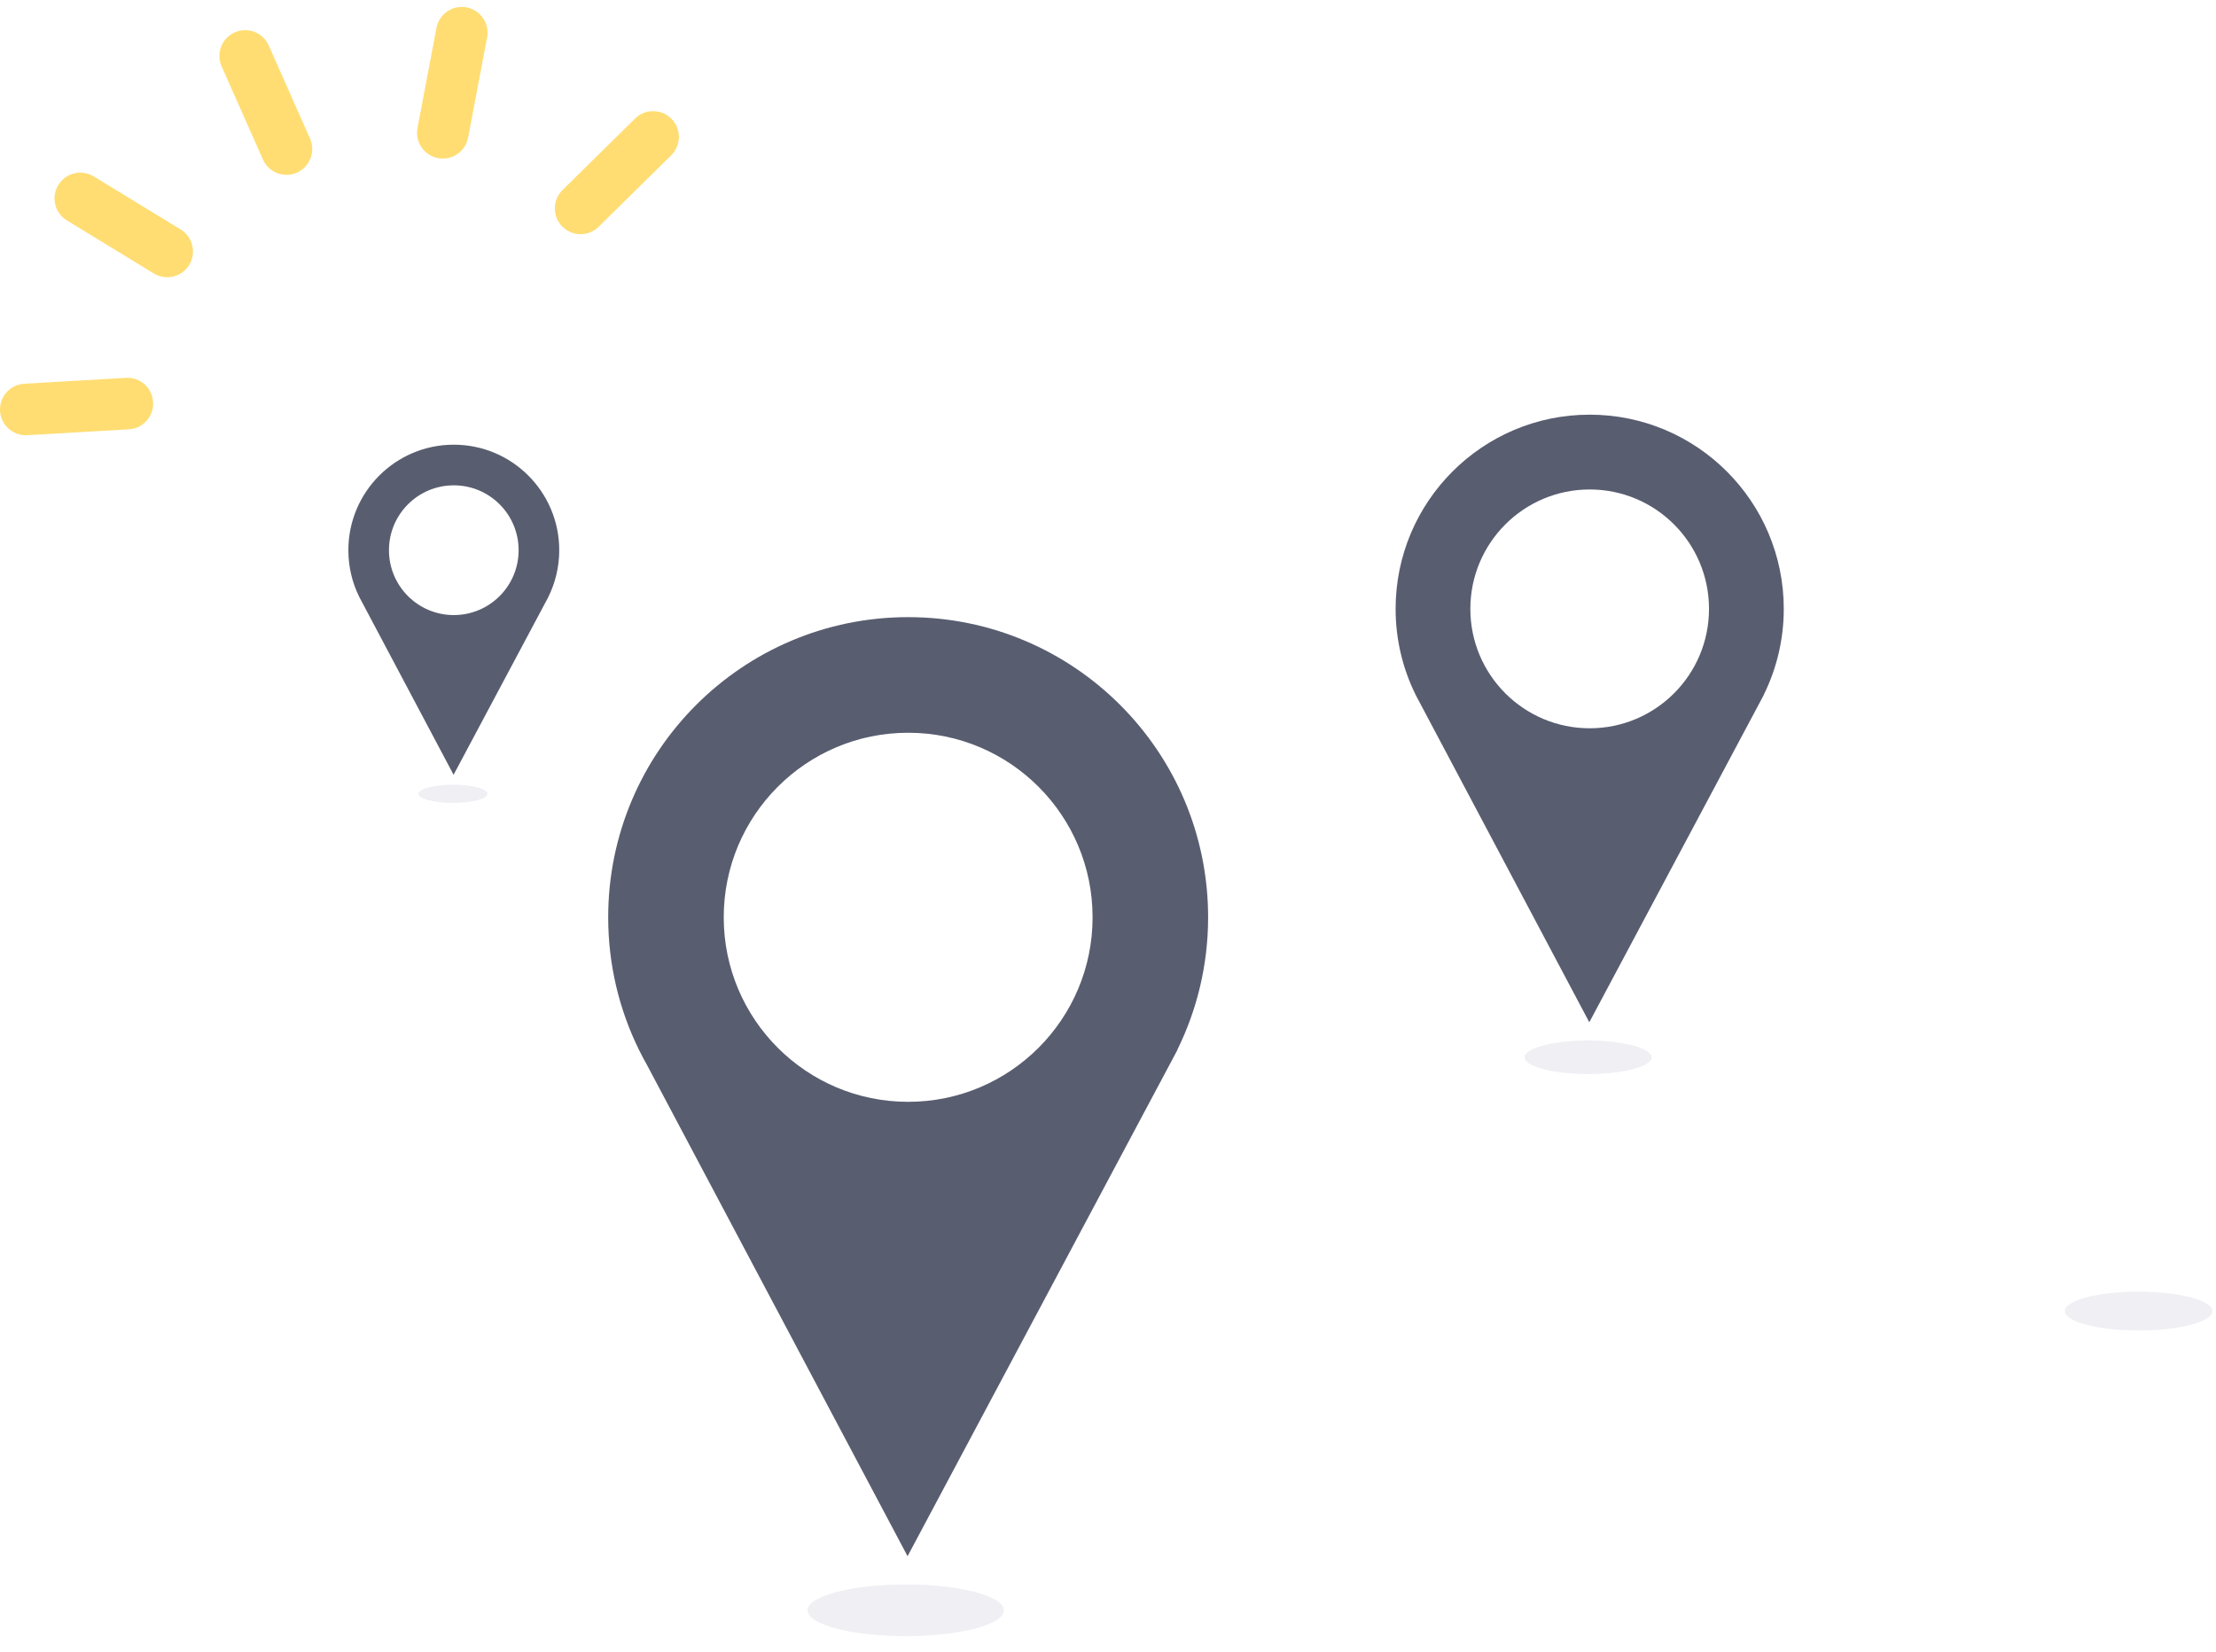 <?xml version="1.0" encoding="UTF-8"?>
<svg width="118px" height="88px" viewBox="0 0 118 88" version="1.1" xmlns="http://www.w3.org/2000/svg" xmlns:xlink="http://www.w3.org/1999/xlink">
    <!-- Generator: Sketch 41.2 (35397) - http://www.bohemiancoding.com/sketch -->
    <title>ilustracja/lokalizacje</title>
    <desc>Created with Sketch.</desc>
    <defs></defs>
    <g id="assets" stroke="none" stroke-width="1" fill="none" fill-rule="evenodd" opacity="0.8">
        <g id="Desktop-HD" transform="translate(-418, -583)">
            <g id="ilustracja/lokalizacje" transform="translate(418, 583)">
                <path d="M93.926,36.999 L93.922,36.995 C94.601,35.617 94.984,34.067 94.984,32.427 C94.984,26.715 90.357,22.084 84.649,22.084 C78.942,22.084 74.315,26.715 74.315,32.427 C74.315,34.065 74.697,35.614 75.375,36.991 L75.374,36.992 L75.425,37.089 C75.49,37.217 75.557,37.344 75.627,37.469 L84.629,54.444 L93.724,37.379 C93.736,37.357 93.747,37.335 93.759,37.313 L93.926,36.999 Z M91.003,32.427 C91.003,35.939 88.159,38.786 84.649,38.786 C81.14,38.786 78.295,35.939 78.295,32.427 C78.295,28.915 81.14,26.068 84.649,26.068 C88.159,26.068 91.003,28.915 91.003,32.427 Z" id="Combined-Shape" fill="#2F354C"></path>
                <path d="M87.945,56.308 C87.945,55.817 86.431,55.418 84.565,55.418 C82.698,55.418 81.185,55.817 81.185,56.308 C81.185,56.8 82.698,57.199 84.565,57.199 C86.431,57.199 87.945,56.8 87.945,56.308" id="Fill-5" fill="#373572" opacity="0.1"></path>
                <path d="M62.696,55.919 L62.69,55.913 C63.74,53.784 64.331,51.387 64.331,48.852 C64.331,40.024 57.179,32.867 48.358,32.867 C39.537,32.867 32.386,40.024 32.386,48.852 C32.386,51.385 32.976,53.779 34.023,55.907 L34.023,55.908 L34.036,55.933 C34.172,56.208 34.315,56.478 34.466,56.744 L48.327,82.879 L62.372,56.527 C62.427,56.427 62.481,56.325 62.534,56.223 L62.696,55.919 Z M58.179,48.852 C58.179,54.28 53.782,58.68 48.358,58.68 C42.935,58.68 38.538,54.28 38.538,48.852 C38.538,43.424 42.935,39.024 48.358,39.024 C53.782,39.024 58.179,43.424 58.179,48.852 Z" id="Combined-Shape" fill="#2F354C"></path>
                <path d="M53.451,85.761 C53.451,85.001 51.112,84.385 48.227,84.385 C45.342,84.385 43.004,85.001 43.004,85.761 C43.004,86.52 45.342,87.136 48.227,87.136 C51.112,87.136 53.451,86.52 53.451,85.761" id="Fill-11" fill="#373572" opacity="0.1"></path>
                <path d="M117.803,69.823 C117.803,69.252 116.045,68.789 113.877,68.789 C111.709,68.789 109.951,69.252 109.951,69.823 C109.951,70.394 111.709,70.857 113.877,70.857 C116.045,70.857 117.803,70.394 117.803,69.823" id="Fill-18" fill="#373572" opacity="0.1"></path>
                <path d="M29.204,31.786 L29.202,31.784 C29.571,31.035 29.779,30.193 29.779,29.302 C29.779,26.199 27.265,23.683 24.164,23.683 C21.064,23.683 18.55,26.199 18.55,29.302 C18.55,30.192 18.757,31.033 19.126,31.781 L19.125,31.782 L19.153,31.834 C19.188,31.904 19.224,31.973 19.263,32.041 L24.153,41.263 L29.094,31.992 C29.101,31.98 29.107,31.968 29.114,31.956 L29.204,31.786 Z M27.616,29.302 C27.616,31.21 26.071,32.757 24.164,32.757 C22.258,32.757 20.712,31.21 20.712,29.302 C20.712,27.394 22.258,25.847 24.164,25.847 C26.071,25.847 27.616,27.394 27.616,29.302 Z" id="Combined-Shape" fill="#2F354C"></path>
                <path d="M25.955,42.276 C25.955,42.009 25.133,41.792 24.118,41.792 C23.104,41.792 22.282,42.009 22.282,42.276 C22.282,42.543 23.104,42.76 24.118,42.76 C25.133,42.76 25.955,42.543 25.955,42.276" id="Fill-24" fill="#373572" opacity="0.1"></path>
                <g id="blysk" fill="#FFD54F">
                    <path d="M29.938,12.063 C29.407,11.522 29.414,10.653 29.953,10.121 L33.817,6.314 C34.356,5.782 35.225,5.789 35.756,6.329 C36.288,6.869 36.281,7.738 35.742,8.27 L31.878,12.077 C31.338,12.609 30.47,12.603 29.938,12.063" id="Fill-26"></path>
                    <g id="Group-30" transform="translate(22.173, 0.3)">
                        <path d="M0.429,7.736 C0.124,7.426 -0.029,6.976 0.058,6.516 L1.069,1.185 C1.211,0.44 1.928,-0.049 2.673,0.092 C3.417,0.234 3.906,0.952 3.765,1.697 L2.753,7.028 C2.612,7.772 1.894,8.262 1.15,8.12 C0.865,8.066 0.618,7.928 0.429,7.736" id="Fill-28"></path>
                    </g>
                    <path d="M14.278,8.902 C14.165,8.788 14.071,8.651 14.002,8.495 L11.802,3.536 C11.495,2.843 11.807,2.032 12.499,1.725 C13.192,1.417 14.002,1.729 14.31,2.422 L16.509,7.382 C16.816,8.075 16.504,8.886 15.812,9.193 C15.275,9.432 14.667,9.298 14.278,8.902" id="Fill-31"></path>
                    <path d="M3.298,11.53 C2.867,11.091 2.77,10.401 3.105,9.853 C3.499,9.206 4.343,9 4.99,9.395 L9.62,12.22 C10.267,12.619 10.471,13.46 10.076,14.107 C9.682,14.754 8.838,14.959 8.191,14.565 L3.562,11.739 C3.463,11.679 3.375,11.608 3.298,11.53" id="Fill-33"></path>
                    <path d="M0.394,22.77 C0.169,22.542 0.022,22.233 0.002,21.887 C-0.041,21.13 0.536,20.481 1.292,20.437 L6.706,20.124 C7.462,20.079 8.111,20.657 8.154,21.414 C8.198,22.171 7.62,22.82 6.864,22.864 L1.451,23.178 C1.04,23.202 0.661,23.042 0.394,22.77" id="Fill-35"></path>
                </g>
            </g>
        </g>
    </g>
</svg>